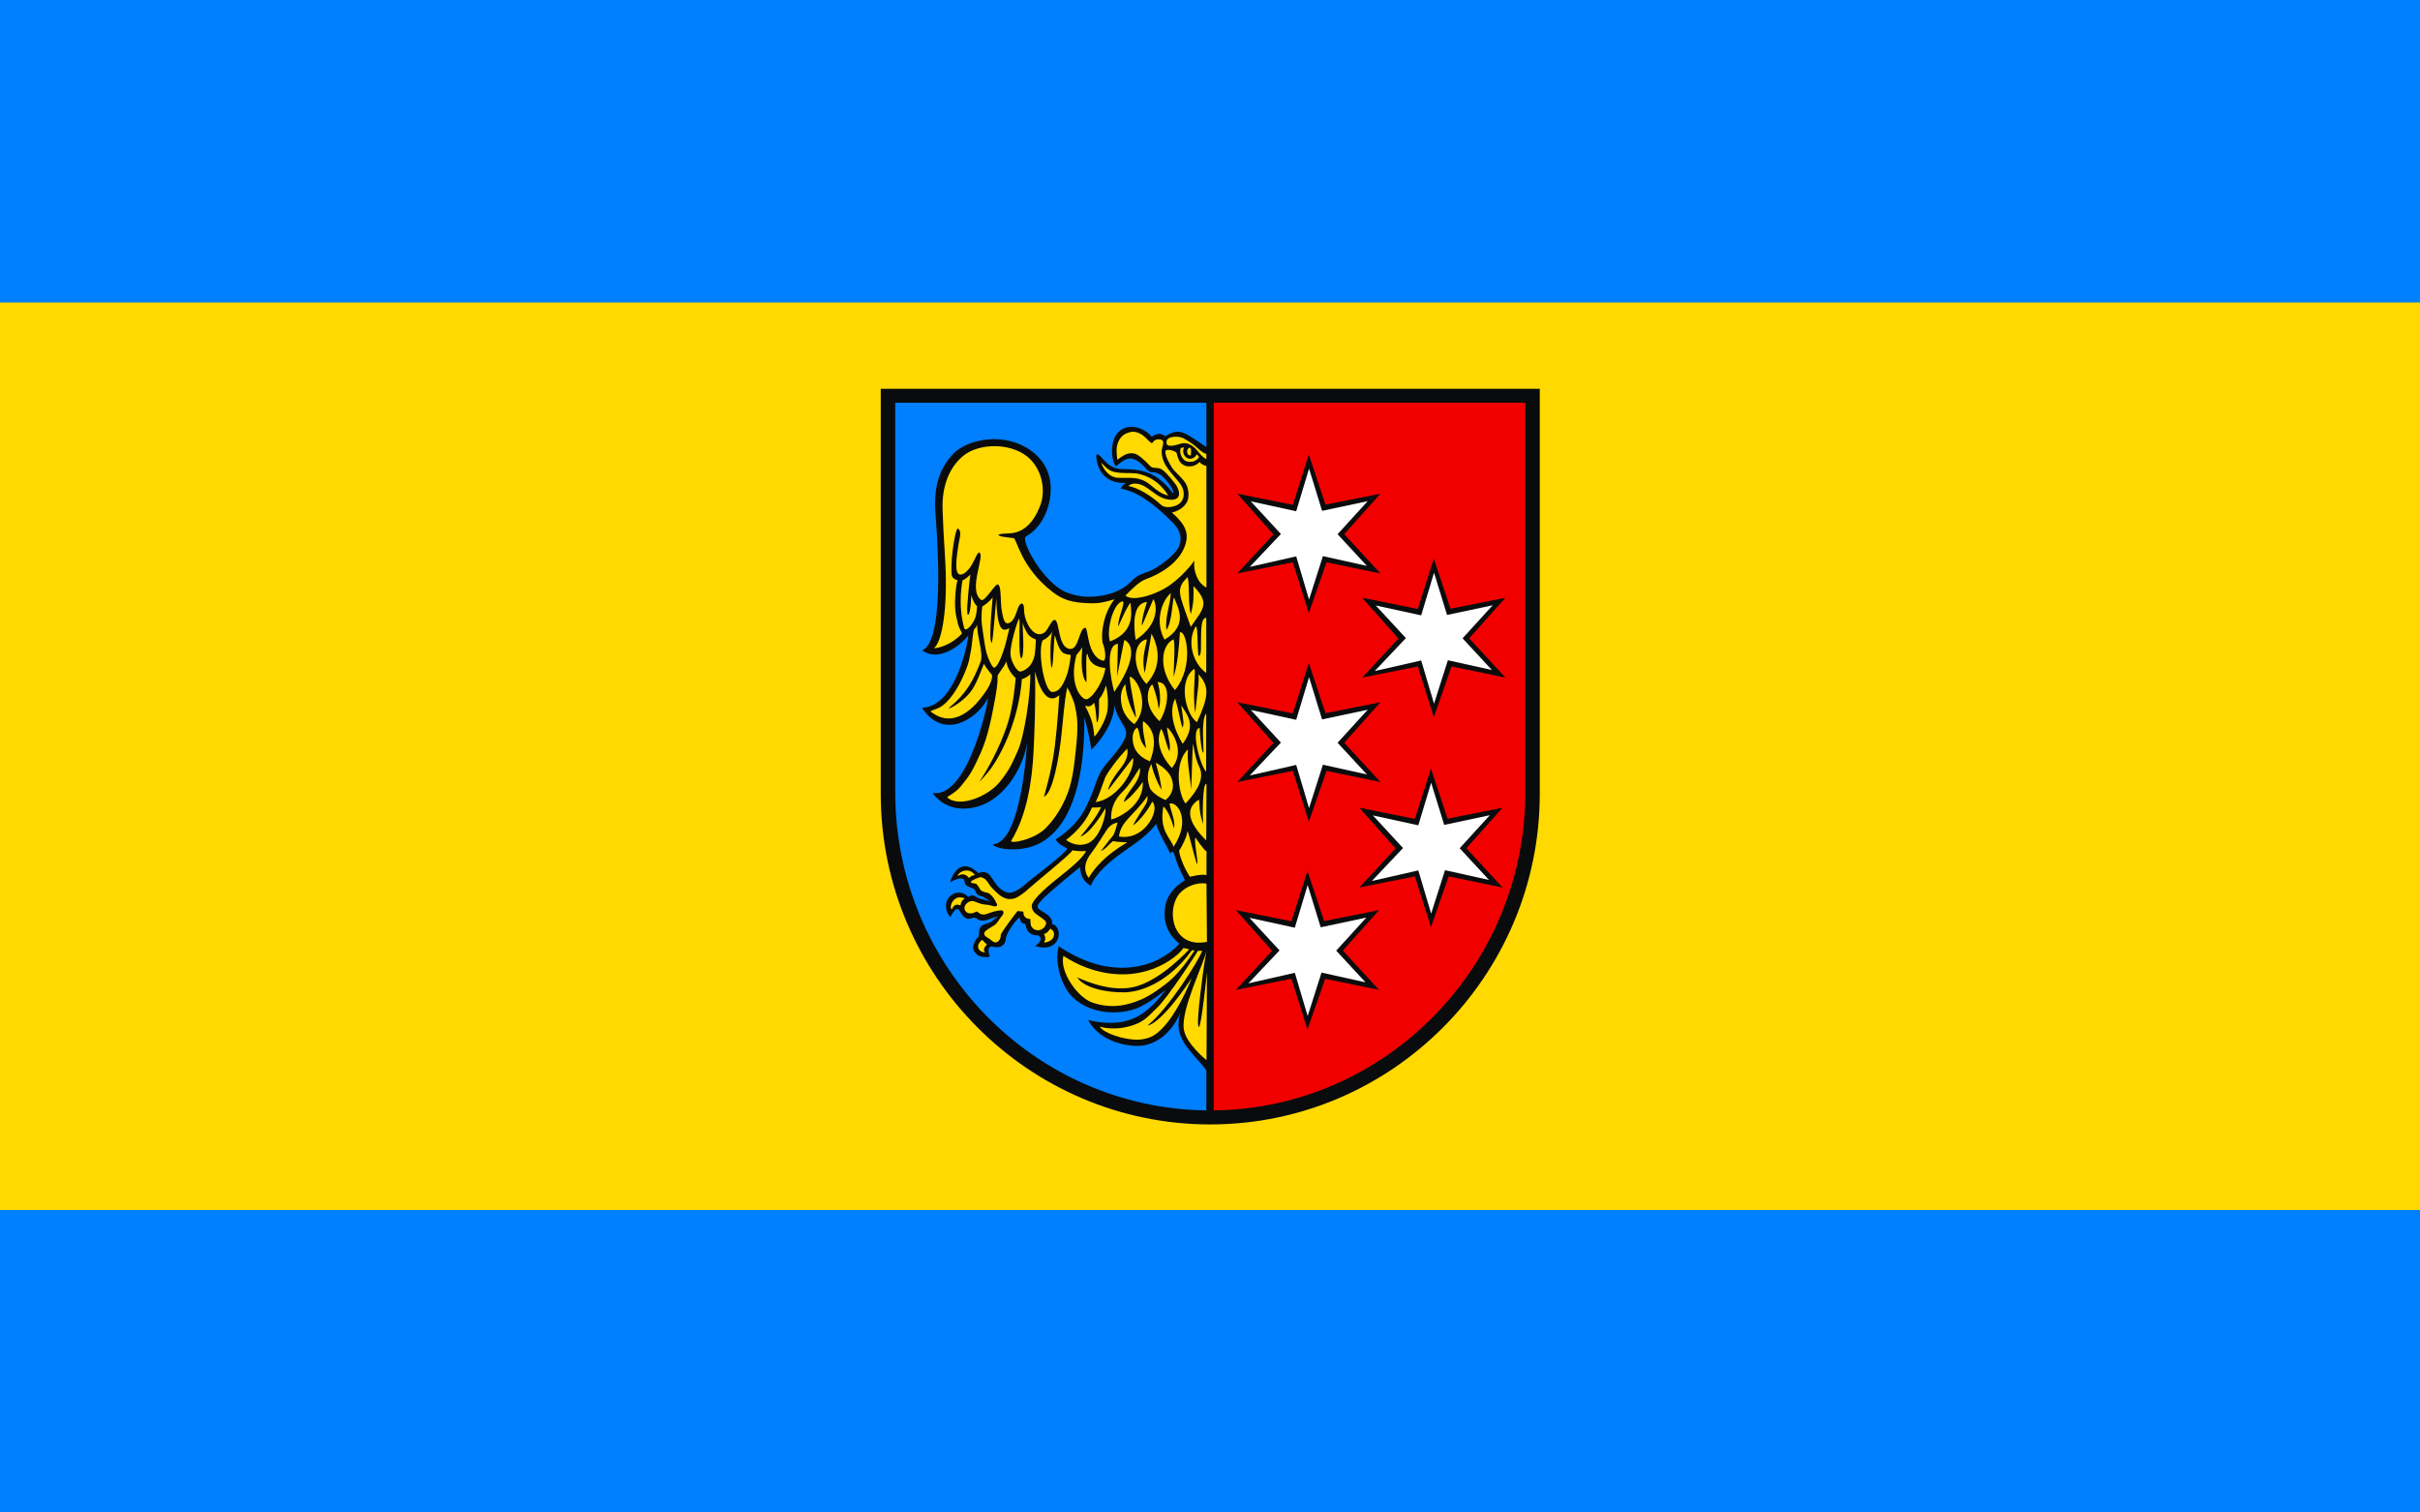 <?xml version="1.0" encoding="UTF-8" standalone="no"?>
<!-- Creator: CorelDRAW -->

<svg
   xmlns:dc="http://purl.org/dc/elements/1.1/"
   xmlns:cc="http://creativecommons.org/ns#"
   xmlns:rdf="http://www.w3.org/1999/02/22-rdf-syntax-ns#"
   xmlns:svg="http://www.w3.org/2000/svg"
   xmlns="http://www.w3.org/2000/svg"
   xmlns:sodipodi="http://sodipodi.sourceforge.net/DTD/sodipodi-0.dtd"
   xmlns:inkscape="http://www.inkscape.org/namespaces/inkscape"
   xml:space="preserve"
   width="800"
   height="500"
   style="fill-rule:evenodd"
   viewBox="0 0 225.806 178.807"
   id="svg2"
   sodipodi:version="0.32"
   inkscape:version="0.48.4 r9939"
   sodipodi:docname="POL Lubliniec COA.svg"
   inkscape:output_extension="org.inkscape.output.svg.inkscape"
   version="1.0"><sodipodi:namedview
   inkscape:window-height="716"
   inkscape:window-width="1366"
   inkscape:pageshadow="2"
   inkscape:pageopacity="0.0"
   guidetolerance="10.0"
   gridtolerance="10.0"
   objecttolerance="10.0"
   borderopacity="1.0"
   bordercolor="#666666"
   pagecolor="#ffffff"
   id="base"
   showgrid="false"
   fit-margin-top="0"
   fit-margin-left="0"
   fit-margin-right="0"
   fit-margin-bottom="0"
   inkscape:zoom="0.70710678"
   inkscape:cx="385.11173"
   inkscape:cy="246.86944"
   inkscape:window-x="-8"
   inkscape:window-y="-8"
   inkscape:window-maximized="1"
   inkscape:current-layer="svg2" />
 <defs
   id="defs4">
  <style
   type="text/css"
   id="style6">
   
    .fil0 {fill:#0A0B0C}
    .fil1 {fill:#007FFF}
    .fil3 {fill:#F20000}
    .fil4 {fill:#0A0B0C;fill-rule:nonzero}
    .fil5 {fill:white;fill-rule:nonzero}
    .fil2 {fill:#FFD900;fill-rule:nonzero}
   
  </style>
 </defs>
 <rect
   style="fill:#007fff;fill-opacity:1;stroke:none"
   id="rect2990"
   width="286.091"
   height="178.807"
   x="-30.142"
   y="0" /><rect
   style="fill:#ffd900;fill-opacity:1;fill-rule:evenodd;stroke:none"
   id="rect2990-1"
   width="286.091"
   height="107.284"
   x="-30.142"
   y="35.761" />
<g
   id="Warstwa_x0020_1"
   transform="matrix(0.371,0,0,0.371,73.979,34.346)">
  <path
   class="fil0"
   d="m 210,160.374 0,0 c -1e-4,58.027 -47.168,105.353 -105,105.353 -57.832,0 -105,-47.326 -105,-105.353 l 0,0 0,-129.064 210,0 0,129.064 0,0 z"
   id="path10"
   style="fill:#0a0b0c"
   inkscape:connector-curvature="0" />
  <path
   class="fil1"
   d="M 103.768,261.257 C 49.043,260.586 4.616,215.329 4.616,159.923 l 0,0 0,-124.159 99.152,0 0,14.115 c -1.321,-0.743 -2.396,-1.698 -3.63,-2.431 -3.855,-2.486 -5.444,-3.479 -9.518,-1.028 -1.342,-1.146 -2.778,-0.878 -4.267,0.184 -2.265,-2.811 -7.36,-4.702 -10.649,-1.461 -2.562,2.525 -2.542,8.36 -0.763,10.929 2.105,-1.834 3.97,-3.495 6.711,-1.879 1.113,0.657 1.994,1.574 2.834,2.537 1.15,1.319 1.795,1.125 2.758,1.23 1.704,0.184 3.347,1.984 4.349,3.251 1.208,1.528 1.878,2.931 1.573,3.493 -2.23,-2.976 -4.621,-5.184 -7.303,-6.336 -2.985,-1.283 -5.75,-1.456 -8.901,-1.482 -3.822,-0.019 -5.149,-2.229 -6.92,-4.012 -0.924,-0.93 -1.557,-1.124 -1.314,0.669 0.772,5.691 4.781,8.096 9.435,7.733 -0.796,0.579 -0.963,0.63 -1.738,1.84 5.346,0.938 10.416,4.649 16.579,10.79 3.304,3.292 3.187,6.757 0.786,9.532 -1.901,2.197 -6.273,5.457 -8.833,6.243 -3.305,1.016 -4.149,2.059 -5.492,3.345 -3.652,3.494 -9.08,4.639 -13.505,4.555 -2.64,-0.051 -5.067,-0.699 -6.887,-1.431 C 51.55,92.971 44.395,79.371 46.273,78.341 51.184,75.663 54.039,69.572 54.159,63.43 54.371,52.572 43.883,46.551 34.311,47.439 c -4.12,0.383 -8.754,1.808 -11.576,4.994 -4.828,5.449 -5.544,11.199 -5.414,16.83 0.06,2.617 3.972,42.03 -4.124,45.412 5.563,3.941 12.573,-1.969 14.666,-4.745 0.354,-0.469 -3.25,22.657 -14.666,23.011 0,0 -0.038,0.1 0.251,0.503 7.644,10.672 18.432,1.514 20.602,-3.484 0.958,-2.205 -5.619,31.941 -17.467,30.16 -0.293,-0.044 3.152,4.761 9.137,4.962 12.966,0.437 20.173,-13.952 20.938,-21.366 0,0 -1.577,31.657 -10.63,32.717 -1.197,0.141 1.527,1.304 3.621,1.514 25.748,2.572 25.229,-34.986 25.23,-41.932 0.97,3.39 1.709,6.838 2.255,10.333 7.688,-7.86 7.325,-14.391 7.35,-14.223 0.433,2.84 2.143,5.158 3.042,6.761 0.377,0.672 1.038,1.96 0.415,3.498 -1.121,2.769 -3.771,5.745 -5.689,8.014 -4.091,4.84 -3.013,6.459 -6.806,14.142 -2.151,4.356 -5.569,7.701 -9.682,10.372 0.455,1.021 1.805,1.976 3.656,2.893 0.023,1.168 -10.706,9.088 -13.27,11.337 -1.891,1.658 -4.251,3.094 -5.696,2.709 -3.163,-0.844 -4.197,-3.702 -5.617,-5.432 -1.563,-1.907 -3.712,-0.771 -3.712,-0.771 -4.524,-4.327 -7.601,-1.583 -8.988,2.807 0.092,0.271 3.036,-2.014 4.417,-0.719 l 0.354,1.364 c 0.845,1.422 2.922,0.771 3.439,2.691 0.242,0.768 1.265,1.226 2.087,1.295 1.931,1.094 2.783,1.912 2.447,1.7 -0.941,-0.586 -1.956,-0.585 -3.195,-0.982 -1.727,-0.557 -2.089,-1.732 -3.788,-0.578 -3.997,-4.027 -9.782,1.516 -5.754,6.37 0.096,0.133 1.87,-4.039 3.037,-1.867 2.437,4.531 4.075,1.202 5.372,2.382 2.07,1.87 5.448,-0.729 6.943,-0.65 -1.639,0.799 -1.712,1.653 -3.115,2.069 -2.296,0.68 -3.165,0.977 -3.112,4.204 -0.431,0.384 -2.799,3.047 -1.362,4.994 1.595,2.473 4.869,1.519 4.869,1.519 -1.251,-3.106 0.493,-3.246 0.493,-3.246 3.009,0.886 4.53,-0.597 4.577,-2.456 0.306,-2.212 3.369,-6.162 4.42,-6.809 0.072,0.254 0.068,2.053 1.906,2.133 -0.158,-0.289 0.047,3.85 3.927,3.597 1.425,0.712 1.014,2.257 -0.916,3.415 8.534,2.632 9.109,-6.448 5.326,-7.029 0.379,-0.863 -0.23,-1.795 -0.956,-2.55 -1.01,-1.05 -2.536,-1.475 -3.427,-2.522 -0.616,-0.723 0.554,-1.829 1.894,-3.318 2.004,-1.942 11.486,-9.807 11.511,-9.738 0.17,2.453 0.709,4.388 3.413,5.952 1.637,-4.189 6.439,-8.029 10.46,-10.898 4.001,-2.855 7.425,-4.971 10.368,-8.801 1.125,3.625 3.594,7.282 4.395,9.292 0.252,0.63 0.667,-1.57 1.294,0.33 2.123,6.442 3.682,8.196 3.401,8.371 -1.804,1.128 -5.6,3.782 -6.279,8.626 -1.117,7.966 4.665,11.405 4.583,11.555 -6.033,6.78 -20.691,12.788 -38.458,0.788 -1.149,4.469 0.121,9.979 2.538,13.861 4.331,6.956 14.728,8.726 22.051,6.03 4.211,-1.55 9.504,-5.999 9.501,-5.995 -3.268,4.415 -7.337,8.784 -13.131,10.055 -5.859,1.287 -11.563,-0.448 -11.563,-0.448 3.869,7.411 13.695,8.782 17.68,8.104 8.413,-1.433 11.797,-10.633 11.777,-10.573 -2.505,7.518 2.359,11.547 6.736,16.652 0.441,0.515 1.299,1.659 1.472,1.891 l 0,12.739 0,-10e-5 z"
   id="path12"
   style="fill:#007fff"
   inkscape:connector-curvature="0" />
  <path
   class="fil2"
   d="m 98.837,87.522 c -1.645,2.075 -4.462,4.749 -5.882,5.724 -3.93,3.276 -12.701,6.251 -14.967,3.934 1.976,-2.04 4.452,-4.41 6.178,-5.063 10.607,-3.919 13.11,-10.036 13.32,-13.36 0.154,-2.44 -1.011,-4.779 -4.709,-8.016 2.133,-0.503 3.898,-1.653 4.801,-3.357 0.883,-1.669 0.487,-4.534 -0.485,-6.046 -1.26,-1.96 -3.488,-3.559 -4.337,-4.98 -0.672,-1.124 -2.137,-3.543 -2.058,-5.038 0.064,-1.208 3.477,-0.129 3.599,0.479 0.072,0.36 0.514,2.236 1.248,3.043 1.655,1.816 4.513,1.476 6.065,-0.22 0.21,0.53 1.662,1.336 2.155,1.182 l 0.019,38.842 c -2.633,-1.254 -4.223,-4.918 -3.877,-8.505 0.023,-0.243 -0.593,0.856 -1.069,1.382 l 0,0 z m -44.835,115.852 c 0.259,0.076 0.365,0.152 0.461,0.238 1.06,0.802 0.905,2.229 0.169,3.05 -0.736,0.822 -1.999,1.175 -2.697,1.055 0.722,-0.674 0.566,-1.923 0.027,-2.698 0.813,-0.007 1.59,-0.982 2.04,-1.646 z m -20.698,7.493 c -1.846,0.154 -3.474,-1.855 -1.092,-3.904 0.185,-0.16 0.973,1.007 1.626,1.407 -0.797,0.797 -1.378,1.945 -0.534,2.497 z m -6.55,-17.13 c -3.306,-1.636 -5.211,2.515 -4.122,3.513 0.767,-2.01 2.026,-1.561 2.772,-1.352 0.187,-0.501 0.005,-1.194 1.351,-2.161 z m 3.277,-7.476 c -1.865,-2.503 -4.934,-1.343 -5.585,0.309 1.88,-1.079 2.879,-0.333 3.681,0.614 0.815,-0.855 1.322,-0.78 1.904,-0.923 l 0,0 z m -2.745,11.784 c 0.45,0.503 1.824,0.653 2.968,-0.043 0.802,-0.488 0.877,1 2.818,0.836 0.724,-0.061 3.185,-1.311 5.418,-1.323 0.54,-0.003 1.053,0.777 0.043,1.872 -0.806,0.879 -1.444,2.445 -2.373,2.865 -1.876,1.344 -5.096,2.378 -1.759,4.188 0.956,0.547 1.771,1.838 2.888,1.042 0.198,-0.141 1.038,-0.777 0.937,-2.238 0.711,-1.491 5.284,-7.553 5.436,-7.535 1.597,0.199 1.797,0.191 1.797,0.257 -0.098,2.052 1.467,2.274 2.215,2.306 0,0 -0.028,1.672 0.307,2.359 0.472,0.742 1.049,1.09 1.791,1.214 1.806,0.302 3.612,-1.944 2.643,-2.951 -1.703,-1.77 -4.152,-2.216 -4.301,-4.654 -0.046,-0.847 0.784,-2.052 2.034,-3.387 3.637,-3.882 8.22,-6.849 12.119,-10.466 1.783,-1.655 2.933,-3.114 3.124,-3.773 0,0 -2.479,0.186 -4.268,-0.262 -0.685,1.339 -12.326,10.686 -13.941,12.222 -1.344,1.278 -3.452,2.792 -4.49,3.102 -3.34,0.996 -5.333,-1.426 -7.101,-3.155 -1.046,-1.024 -1.714,-2.651 -2.558,-3.097 -0.842,-0.446 -0.99,-0.586 -1.598,-0.415 -0.364,0.104 -1.909,0.692 -2.39,1.073 -1.07,0.847 0.672,0.707 1.236,0.95 0.851,0.365 1.073,1.744 1.829,2.236 0.754,0.491 2.255,0.651 2.522,0.897 1.206,1.109 1.45,1.393 2.37,3.326 0.352,0.742 -0.541,0.781 -0.825,0.743 -0.208,-0.029 -1.6,-0.482 -2.781,-0.557 -2.019,-0.129 -3.229,-1.093 -4.18,-1.14 -1.632,-0.079 -3.539,2.059 -1.93,3.509 l 0,0 z m 48.622,-24.085 c 3.419,0.667 6.718,-0.762 9.02,-3.568 2.142,-2.61 3.115,-5.982 1.581,-7.533 -1.417,2.809 -3.9,5.95 -6.047,7.571 0.024,-0.396 1.055,-2.105 2.909,-5.026 0.754,-1.187 1.806,-2.334 1.622,-4.328 -4.598,6.579 -8.447,7.937 -9.085,12.885 l 0,0 z m 7.574,-17.35 c -1.926,2.711 -4.095,5.212 -6.021,6.373 0.028,-0.959 1.686,-3.211 3.334,-5.478 1.432,-1.971 2.117,-4.274 1.715,-5.374 -0.98,1.406 -3.028,5.251 -5.494,7.629 -2.696,2.6 -3.747,5.543 -3.59,8.809 1.941,-0.357 10.543,-4.36 10.057,-11.96 z m -15.002,6.402 c 6.835,-0.891 12.694,-10.063 11.899,-14.106 l -7.917,10.325 c 0.164,-1.596 1.875,-4.425 4.038,-7.1 1.546,-1.911 2.478,-4.025 2.026,-6.153 -3.155,3.273 -5.962,7.172 -6.964,9.085 -1.287,3.455 -1.876,5.48 -3.082,7.949 l 0,0 z m 30.693,47.212 0.83,0.076 c -0.3,0.481 -2.143,3.159 -3.37,4.718 -1.844,2.342 -3.297,3.788 -4.024,4.456 -2.235,2.053 -6.397,4.965 -8.924,6.121 -3.209,1.474 -6.443,2.416 -9.882,2.409 -1.929,-0.004 -3.923,-0.306 -6.013,-0.981 -3.618,-1.151 -6.897,-5.159 -8.508,-8.582 -1.932,-4.106 -1.058,-6.418 -1.058,-6.418 2.197,1.449 4.659,2.746 7.124,3.669 17.411,6.519 29.063,-3.118 31.11,-6.174 0,0 1.715,0.314 1.784,0.453 0,0 -8.956,9.939 -17.549,11.96 -8.434,1.983 -18.181,-3.24 -18.038,-3.013 2.096,3.316 9.254,4.862 15.2,4.716 4.075,-0.1 13.097,-2.267 21.319,-13.409 z m 1.902,0.177 c 0.092,0.039 1.367,0 1.367,0 -0.695,1.829 -3.469,6.482 -6.739,11.227 -3.168,4.595 -7.347,9.905 -10.56,12.445 -0.398,0.314 3.802,0.269 13.955,-14.994 0,0 -5.381,14.058 -11.994,18.215 -1.702,1.07 -3.937,1.438 -5.28,1.438 -4.601,0 -10.779,-2.12 -12.069,-4.163 0,0 4.725,1.588 10.862,-0.53 3.813,-1.316 5.355,-3.613 7.166,-5.222 3.51,-3.122 13.384,-18.378 13.292,-18.417 l 0,0 z m 2.726,34.841 c 0,0 -6.593,-5.246 -7.242,-9.915 -0.89,-6.389 6.437,-20.889 7.242,-24.951 l -0.805,4.893 c 0,0 -2.781,19.174 -1.623,19.376 0.775,0.135 2.575,-17.357 2.575,-17.357 l -0.146,27.953 0,0 z m -0.007,-56.245 0.153,18.552 c -10.782,2.17 -12.998,-9.533 -9.088,-14.935 1.863,-2.574 5.76,-4.187 8.935,-3.618 l 0,0 z m -44.743,-13.898 c 1.91,1.404 4.424,2.015 6.851,1.101 4.288,-1.762 6.119,-9.937 5.639,-11.164 0,0 -4.43,7.833 -7.944,9.017 2.366,-2.913 5.01,-5.958 6.59,-9.412 -0.923,0.076 -1.88,0.119 -2.885,0.113 -1.669,3.934 -4.144,7.107 -8.25,10.345 l 0,0 z m 19.52,0.721 c 0,0 -2.562,-0.043 -4.645,-0.349 -1.328,1.118 -2.139,2.423 -3.786,3.174 0.804,-1.034 2.219,-2.984 3.709,-4.736 0.806,-0.948 1.032,-2.56 1.612,-4.355 -1.415,0.222 -2.526,0.986 -3.425,2.304 -1.428,2.093 -3.067,4.955 -4.974,7.446 -2.672,3.489 -2.142,6.167 -0.808,7.853 4.287,-7.221 12.383,-11.236 12.316,-11.336 l 0,0 z m 9.035,-25.367 c 0.979,3.384 1.728,6.444 1.837,8.609 -1.46,-2.565 -2.565,-5.287 -3.243,-8.2 -0.996,2.177 -1.639,4.094 -0.471,7.623 0.519,1.406 3.371,3.271 5.026,3.871 2.976,-2.413 2.778,-5.744 1.304,-8.084 -1.346,-2.136 -3.822,-3.446 -4.452,-3.82 l 0,0 z m 1.762,-10.812 c -2.607,5.325 2.035,11.239 3.433,12.496 4.223,-5.21 0.309,-11.348 -1.573,-12.961 -0.009,2.248 1.422,5.56 0.734,7.62 -1.033,-2.076 -1.555,-5.451 -2.595,-7.155 l 0,0 z m 6.842,4.813 c 4.449,-6.027 1.475,-9.19 -0.461,-12.276 0.689,5.025 0.948,5.68 0.442,7.182 -0.914,-2.61 -1.079,-5.024 -2.369,-9.335 -1.999,3.775 -0.671,9.433 2.387,14.429 z m -14.435,-5.168 c -1.663,0.755 -1.902,3.787 -0.98,6.25 0.685,1.829 2.49,3.547 4.986,4.473 3.248,-8.358 -0.537,-11.636 -2.168,-12.807 -0.492,2.269 0.754,6.667 0.929,8.688 -2.613,-3.118 -1.671,-4.429 -2.767,-6.604 l 0,0 z m 15.354,24.181 c 2.383,-2.656 6.13,-6.852 4.611,-11.141 -1.135,-2.334 -1.54,-3.901 -2.209,-7.942 -0.351,3.364 -0.377,11.041 -0.643,14.671 -0.266,-4.338 -1.36,-8.584 -1.009,-12.834 -4.548,4.28 -2.982,14.554 -0.751,17.247 z m 6.681,15.289 -0.024,7.573 c -1.155,-0.552 -5.281,0.482 -5.281,0.482 -1.066,-1.563 -3.105,-5.494 -3.433,-8.291 0.926,-1.371 2.566,-4.627 2.631,-6.24 0.426,0.07 2.444,9.512 3.175,10.555 0.279,-1.275 -1.115,-7.277 -0.617,-8.548 0,0 2.493,3.836 3.549,4.469 l 0,0 z m -10.514,-1.498 c 5.665,-8.44 1.271,-14.57 -1.295,-13.761 0.577,2.927 1.953,5.598 1.437,7.888 -0.736,-2.641 -2,-5.924 -3.384,-6.961 -1.407,7.869 2.333,9.882 3.241,12.834 l 0,0 z m 8.06,-15.02 c -4.569,2.797 -3.291,7.495 2.361,12.985 l 0.081,-17.982 c -1.354,-0.612 -1.244,10.824 -1.07,12.8 -1.537,-4.513 -0.943,-6.23 -1.371,-7.803 z m 2.327,-8.902 0.034,-18.569 c -1.803,1.879 -0.672,11.936 -0.906,12.501 -0.703,0.077 -1.296,-7.886 -1.173,-7.886 -2.924,0.257 -0.011,11.661 2.044,13.955 z M 88.84,137.222 c 2.598,-3.789 4.047,-12.451 -0.63,-12.447 0.664,1.97 1.236,6.037 0.346,8.629 -0.351,-3.47 -1.201,-5.745 -1.964,-7.858 -1.295,0.36 -3.467,6.458 2.249,11.675 l 0,0 z m -8.012,0.958 c 4.811,-5.336 1.689,-13.761 -1.318,-15.147 -0.865,-0.262 2.222,12.87 1.772,13.112 -1.344,-2.694 -2.949,-5.964 -3.357,-10.745 -1.563,2.041 -1.667,4.619 -1.057,7.158 0.649,2.703 2.541,4.672 3.96,5.623 z m 19.384,-3.652 c -1.051,-6.615 0.44,-14.018 -0.374,-13.936 -5.416,4.031 -2.396,14.916 0.943,16.96 3.506,-7.723 4.269,-11.264 0.441,-15.267 0.325,2.452 -0.329,5.628 -1.011,12.244 l 0,0 z m -38.217,-1.585 c 1.123,4.502 0.545,9.83 0.18,13.31 -0.602,5.731 -1.12,10.841 -3.375,15.785 -1.046,2.295 -2.988,6.004 -6.243,9.282 -3.813,3.841 -11.643,5.093 -10.964,3.987 5.023,-8.188 6.668,-19.318 7.104,-28.508 0.246,-5.2 0.711,-15.491 0.452,-25.481 0,0 2.564,12.212 7.744,7.619 0,0 -0.521,9.018 -1.418,16.3 -1.023,8.294 -3.574,16.109 -3.42,16.045 2.765,-1.155 4.638,-12.207 5.342,-18.06 0.671,-5.574 1.099,-12.826 2.042,-16.739 1.018,1.983 2.18,4.175 2.558,6.461 l 0,0 z m -17.031,-9.101 c 1.719,-0.507 2.675,-1.566 2.675,-1.566 0.196,6.168 -1.945,19.988 -3.974,24.423 -2.112,4.617 -2.634,6.006 -5.752,9.904 -3.613,4.519 -12.868,8.435 -16.739,4.888 -0.155,-0.143 2.578,-1.372 4.288,-3.441 2.963,-3.585 3.828,-5.04 6.393,-10.747 2.127,-4.738 3.373,-10.66 4.459,-16.584 0.35,-1.91 1.033,-5.492 0.904,-7.684 -0.051,-0.857 2.024,-2.839 2.766,-4.787 0.113,-0.298 0.059,2.581 3.015,5.224 0,0 -0.619,8.374 -2.489,14.296 -2.739,8.678 -7.366,16.212 -8.844,18.38 -0.907,1.333 2.535,-2.58 3.289,-3.632 5.423,-7.553 9.301,-18.798 10.008,-28.675 l 0,0 z m -12.092,-4.865 c 0.636,1.219 2.598,3.551 2.598,3.551 0.118,1.405 -0.781,3.351 -1.51,4.473 -5.856,9.023 -12.257,11.751 -17.99,7.21 -0.499,-0.395 1.952,-0.594 3.772,-1.976 3.017,-2.292 5.665,-6.862 7.543,-11.723 0.905,-2.341 0.941,-3.094 1.558,-6.307 0.22,-1.146 0.553,-5.807 0.93,-6.236 0.99,-1.126 1.052,-1.651 1.027,-1.474 -0.406,2.861 2.064,9.057 1.01,11.817 -2.294,6.003 -4.601,10.19 -9.937,14.559 -0.918,0.751 1.714,-0.174 4.752,-2.861 2.921,-2.583 3.828,-4.919 6.246,-11.034 z m 38.918,6.833 c 0,0 0.915,3.936 0.489,7.72 -0.402,3.576 -3.738,8.546 -4.228,8.546 0,0 -0.184,-2.491 -0.636,-4.194 -0.634,-2.384 -1.852,-4.729 -2.307,-5.464 -0.117,-0.189 1.126,0.268 1.641,-0.011 1.031,-0.559 1.232,-1.11 1.232,-1.11 0.914,3.198 0.597,7.21 1.094,6.093 0.842,-1.894 0.227,-6.991 0.633,-7.4 1.195,-1.201 2.083,-4.18 2.083,-4.18 l 0,0 z m 2.709,-27.402 c -4.179,5.08 -4.372,12.904 -3.637,14.299 0.687,1.684 1.141,5.58 -0.111,5.237 -5.111,-1.396 -4.556,-10.558 -5.595,-10.479 -1.982,0.15 -1.999,6.971 -4.806,6.743 -4.039,-0.328 -3.234,-8.985 -4.91,-9.239 -1.067,-0.162 -2.059,3.235 -3.334,4.062 -3.364,2.188 -6.074,-3.398 -6.352,-6.13 -0.158,-1.521 -0.005,-2.947 -0.675,-3.122 -1.033,-0.27 -1.675,2.445 -1.893,2.986 -0.633,1.578 -1.266,3.063 -2.703,3.269 -1.206,0.173 -1.516,-2.021 -1.862,-3.678 -0.616,-2.975 -0.052,-8.367 -1.332,-8.696 -0.925,-0.237 -4.174,5.806 -5.355,4.903 -4.293,-3.284 1.564,-14.485 -0.595,-15.049 -0.541,-0.142 -1.245,2.11 -2.397,3.995 -1.083,1.772 -2.595,3.188 -3.732,2.995 -1.874,-0.32 -0.999,-5.989 -0.422,-9.704 0.262,-1.693 1.214,-4.222 -0.244,-4.951 -0.616,-0.308 -2.35,8.804 -1.962,14.615 0.104,1.538 1.883,1.821 1.883,1.821 -0.519,1.802 -0.926,5.583 -0.751,8.865 0.112,2.095 0.522,3.556 0.877,5.025 0.424,1.755 1.468,2.965 1.236,3.21 -4.256,4.459 -9.411,4.843 -8.81,4.467 1.704,-1.063 3.858,-8.214 3.729,-21.455 -0.075,-7.684 -0.696,-11.837 -1.051,-22.594 -0.129,-3.912 0.326,-11.691 6.332,-16.915 5.203,-4.526 16.305,-4.538 21.666,0.944 4.213,4.307 4.651,10.604 3.187,14.509 -1.373,3.663 -4.156,8.956 -10.2,9.069 -0.504,0.009 -1.11,0.026 -1.652,0.076 -1.437,0.132 -2.515,0.458 -0.113,0.983 0.503,0.111 2.252,0.265 3.379,0.427 1.147,0.163 2.177,9.299 12.576,17.246 3.347,2.557 6.265,3.29 11.184,3.495 3.97,0.166 5.041,-0.351 8.444,-1.229 l 0,0 z m -2.926,21.892 c -0.383,3.421 -3.348,8.813 -5.757,9.9 -1.49,0.672 -6.134,-4.296 -3.447,-14.099 0,0 1.361,-1.493 1.83,-2.43 -0.194,3.73 -0.587,8.784 1.294,11.166 0.25,0 -0.333,-9.184 0.303,-9.096 0.358,0.05 0.02,3.972 5.778,4.558 l 0,0 z M 55.515,109.924 c 0.272,0.857 1.256,5.215 3.01,5.74 0.813,0.348 1.398,0.349 1.927,0.421 0.279,0.038 -0.41,3.819 -0.88,5.588 -0.221,0.832 -1.024,2.798 -1.515,3.698 -0.792,1.446 -1.896,2.689 -3.517,2.528 -2.351,-0.234 -4.624,-12.585 -2.974,-16.42 0,0 1.822,-0.608 3.239,-2.925 -1.046,1.711 -0.802,11.643 -0.318,11.643 0.667,-1.445 0.588,-9.844 1.028,-10.273 l 0,0 z m -6.111,1.28 c 0,0 -0.012,2.406 -0.297,4.462 -0.653,4.706 -4.062,5.75 -4.691,5.75 -1.016,0 -2.911,-3.143 -3.083,-5.462 -0.218,-2.934 2.394,-11.351 2.781,-11.336 0.397,0.014 -0.424,11.754 0.64,12.511 0.547,0.389 0.754,-3.281 0.666,-5.246 -0.062,-1.386 -0.292,-7.11 -0.097,-5.853 0.185,1.191 1.282,3.136 1.74,3.679 0.653,0.774 1.861,1.33 2.34,1.494 l 0,0 z m -8.406,-3.627 c -0.298,1.089 -1.067,4.647 -1.528,6.086 -0.66,2.058 -2.018,6.252 -3.352,6.531 -0.392,0.082 -1.805,-2.309 -2.568,-5.307 -0.359,-1.411 -1.415,-8.596 -1.443,-9.713 -0.053,-2.172 0.233,-4.493 0.233,-4.493 0.869,-0.505 2.252,-1.492 3.314,-2.874 0.114,-0.147 -1.505,14.077 -0.27,14.406 0.35,0.093 1.423,-14.557 1.436,-14.019 0.301,11.723 2.661,10.14 4.177,9.384 l 0,0 z M 28.856,97.019 c 0,0 0.579,2.496 1.834,3.559 0,0 -0.048,1.855 -0.46,3.372 -0.526,1.935 -3.173,5.292 -3.656,3.537 -2.158,-7.834 -0.479,-15.211 -0.479,-15.211 0.618,0.056 2.487,-1.778 2.487,-1.778 -0.485,2.887 -0.781,7.126 -0.981,9.631 -0.111,1.393 -0.059,3.258 0.208,3.214 0.879,-0.144 1.047,-6.324 1.047,-6.324 l 0,0 z m 74.86,24.859 c 0,0 0.049,-17.404 0.008,-17.544 -2.734,-0.354 -0.97,11.155 -2.118,11.954 -0.97,1.77 -0.276,-10.056 -1.277,-9.181 -2.693,4.399 -1.194,11.394 3.387,14.771 z m -9.962,5.455 c 6.129,-7.478 3.667,-19.209 1.587,-18.415 -0.354,5.224 -0.795,10.448 -2.028,14.166 0.087,-4.605 0.528,-10.447 0,-11.953 -4.216,1.971 -4.766,9.917 0.441,16.202 l 0,0 z m -7.489,-17.953 -2.123,12.479 c -1.469,-5.653 1.226,-10.523 0.49,-10.688 -4.327,0.901 -4.735,9.106 0,14.185 7.024,-7.537 1.633,-15.977 1.633,-15.977 l 0,0 z m -8.659,1.96 -2.295,11.641 0.265,-10.387 c -4.059,0.266 -2.505,10.642 -1.16,15.32 9.828,-14.414 3.19,-16.574 3.19,-16.574 z m 5.619,-4.523 c -0.265,-2.022 1.616,-7.567 1.616,-7.567 -4.808,0.345 -4.253,7.972 -3.602,12.09 7.864,-5.209 6.657,-11.544 5.627,-12.998 -0.478,1.056 -3.641,8.475 -3.641,8.475 l 0,0 z m -7.503,0.214 c -0.428,-2.037 2.389,-7.639 1.362,-7.993 -2.922,0.379 -5.276,9.087 -4.045,12.788 8.837,-3.353 6.412,-10.682 6.601,-12.255 -0.831,0.206 -3.918,7.46 -3.918,7.46 l 0,0 z m 14.703,4.225 c 7.96,-4.779 4.044,-10.505 3.027,-13.496 -0.585,1.171 -0.608,8.027 -2.41,10.349 -0.574,-3.782 1.383,-8.737 1.367,-11.688 -3.226,2.857 -4.955,9.52 -1.984,14.834 l 0,0 z m 8.357,-4.1 c 4.25,-6.018 6.082,-7.534 0.842,-13.003 0.085,3.165 0.172,5.288 -0.844,8.976 -0.924,-3.384 -0.266,-8.378 -0.969,-11.843 -3.994,3.921 -2.743,5.234 0.972,15.871 l 0,0 z M 83.129,61.948 c -1.708,-0.641 -3.259,-0.579 -4.221,0.334 2.975,0.548 7.171,2.991 10.407,6.011 1.313,1.225 3.87,0.724 5.251,0.004 2.038,-1.063 2.26,-3.276 1.75,-4.952 -0.48,-1.575 -1.608,-2.613 -2.485,-3.694 -1.979,-2.438 -4.495,-4.899 -4.292,-8.684 0.07,-1.319 1.337,-3.276 -0.586,-3.53 -2.005,-0.266 -2.313,1.375 -2.616,1.201 -1.171,-0.676 -2.088,-2.273 -3.751,-3.058 -1.616,-0.763 -2.648,-0.764 -4.444,0 -2.071,0.881 -3.063,3.431 -2.994,5.569 0.06,1.843 0.275,2.795 0.275,2.795 0.522,-0.469 1.748,-1.327 2.56,-1.685 1.188,-0.525 2.736,-0.596 3.878,0.128 1.321,0.836 2.878,2.343 3.913,3.469 1.167,1.27 2.418,0.019 4.232,1.47 1.195,0.956 3.678,3.861 4.354,5.092 0.434,0.791 0.73,1.688 0.695,2.658 -0.229,1.462 -1.815,1.794 -3.605,1.492 -3.535,-0.598 -5.555,-3.524 -8.32,-4.618 l 0,0 z m 8.475,3.352 c -2.001,-3.215 -4.984,-5.767 -9.009,-6.782 -2.076,-0.523 -3.576,-0.22 -6.067,-0.41 -3.465,-0.264 -4.032,-0.942 -6.313,-3.279 0.805,2.433 2.73,4.609 5.074,4.818 1.79,0.16 3.78,-0.072 5.383,0.107 2.307,0.258 3.853,0.966 5.665,2.52 1.286,1.103 3.187,2.674 5.267,3.026 z m 7.115,-12.743 c 0.215,0 0.326,-2.435 -0.178,-2.475 -1.176,0 -1.359,2.475 0.178,2.475 z m 0.496,1.989 c 1.072,-0.122 2.376,-1.267 2.181,-1.571 -0.169,-0.264 -0.508,-0.693 -0.636,-0.786 -2.038,3.169 -5.346,0.431 -4.13,-2.134 -0.273,-0.132 -1.054,0.137 -1.054,0.137 -0.501,1.782 0.428,3.093 0.883,3.584 0.79,0.836 1.761,0.884 2.755,0.77 l 0,0 z m -3.468,-5.791 c -1.451,0.429 -4.969,1.675 -4.684,-0.567 -0.011,-1.847 4.223,-2.087 5.883,-0.801 1.611,0.844 3.011,1.97 3.068,2.014 1.044,0.808 2.08,2.111 3.741,2.694 l 0.006,1.625 c -1.456,-0.634 -2.446,-2.292 -3.527,-3.385 -0.92,-0.93 -2.574,-2.123 -4.489,-1.581 l 0,0 z"
   id="path14"
   style="fill:#ffd900;fill-rule:nonzero"
   inkscape:connector-curvature="0" />
  <path
   class="fil3"
   d="m 205.385,159.923 0,0 c -1e-4,55.445 -44.489,100.726 -99.267,101.335 l 0,-225.495 99.267,0 0,124.159 0,0.001 z"
   id="path16"
   style="fill:#f20000"
   inkscape:connector-curvature="0" />
  <path
   class="fil4"
   d="m 131.292,86.614 -17.701,3.549 11.54,-12.455 -11.542,-12.976 17.707,3.557 5.119,-16.04 5.307,15.975 17.509,-3.492 -11.54,12.911 11.539,12.52 -17.178,-3.549 -5.636,16.172 -5.122,-16.172 0,0 z m 39.827,33.178 -17.701,3.549 11.54,-12.455 -11.542,-12.976 17.707,3.557 5.119,-16.04 5.307,15.975 17.509,-3.492 -11.54,12.911 11.539,12.52 -17.178,-3.549 -5.636,16.172 -5.122,-16.172 0,0 z m -39.827,33.284 -17.701,3.549 11.54,-12.455 -11.542,-12.976 17.707,3.557 5.119,-16.04 5.307,15.975 17.509,-3.492 -11.54,12.911 11.539,12.52 -17.178,-3.549 -5.636,16.172 -5.122,-16.172 0,0 z m 38.911,33.614 -17.701,3.549 11.54,-12.455 -11.542,-12.976 17.707,3.557 5.119,-16.04 5.307,15.975 17.509,-3.492 -11.54,12.911 11.539,12.52 -17.178,-3.549 -5.636,16.172 -5.122,-16.172 0,0 z m -39.349,32.626 -17.701,3.549 11.54,-12.455 -11.542,-12.976 17.707,3.557 5.119,-16.04 5.307,15.975 17.509,-3.492 -11.54,12.911 11.539,12.52 -17.178,-3.549 -5.636,16.172 -5.122,-16.172 0,0 z"
   id="path18"
   style="fill:#0a0b0c;fill-rule:nonzero"
   inkscape:connector-curvature="0" />
  <path
   class="fil5"
   d="m 136.04,189.456 -4.095,13.582 -14.474,-3.155 9.602,10.401 -9.928,10.493 14.8,-3.37 4.095,13.771 4.416,-13.836 14.016,3.109 -9.34,-10.102 9.601,-10.531 -14.538,3.09 -4.155,-13.452 0,0 z m 39.349,-32.626 -4.095,13.582 -14.474,-3.155 9.602,10.401 -9.928,10.493 14.8,-3.37 4.095,13.771 4.416,-13.836 14.016,3.109 -9.34,-10.102 9.601,-10.531 -14.538,3.09 -4.155,-13.452 z m -38.911,-33.614 -4.095,13.582 -14.474,-3.155 9.602,10.401 -9.928,10.493 14.8,-3.37 4.095,13.771 4.416,-13.836 14.016,3.109 -9.34,-10.102 9.601,-10.531 -14.538,3.09 -4.155,-13.452 0,0 z m 39.827,-33.284 -4.095,13.582 -14.474,-3.155 9.602,10.401 -9.928,10.493 14.8,-3.37 4.095,13.771 4.416,-13.836 14.016,3.109 -9.34,-10.102 9.601,-10.531 -14.538,3.09 -4.155,-13.452 0,0 z m -39.827,-33.178 -4.095,13.582 -14.474,-3.155 9.602,10.401 -9.928,10.493 14.8,-3.37 4.095,13.771 4.416,-13.836 14.016,3.109 -9.34,-10.102 9.601,-10.531 -14.538,3.09 -4.155,-13.452 0,0 z"
   id="path20"
   style="fill:#ffffff;fill-rule:nonzero"
   inkscape:connector-curvature="0" />
 </g></svg>